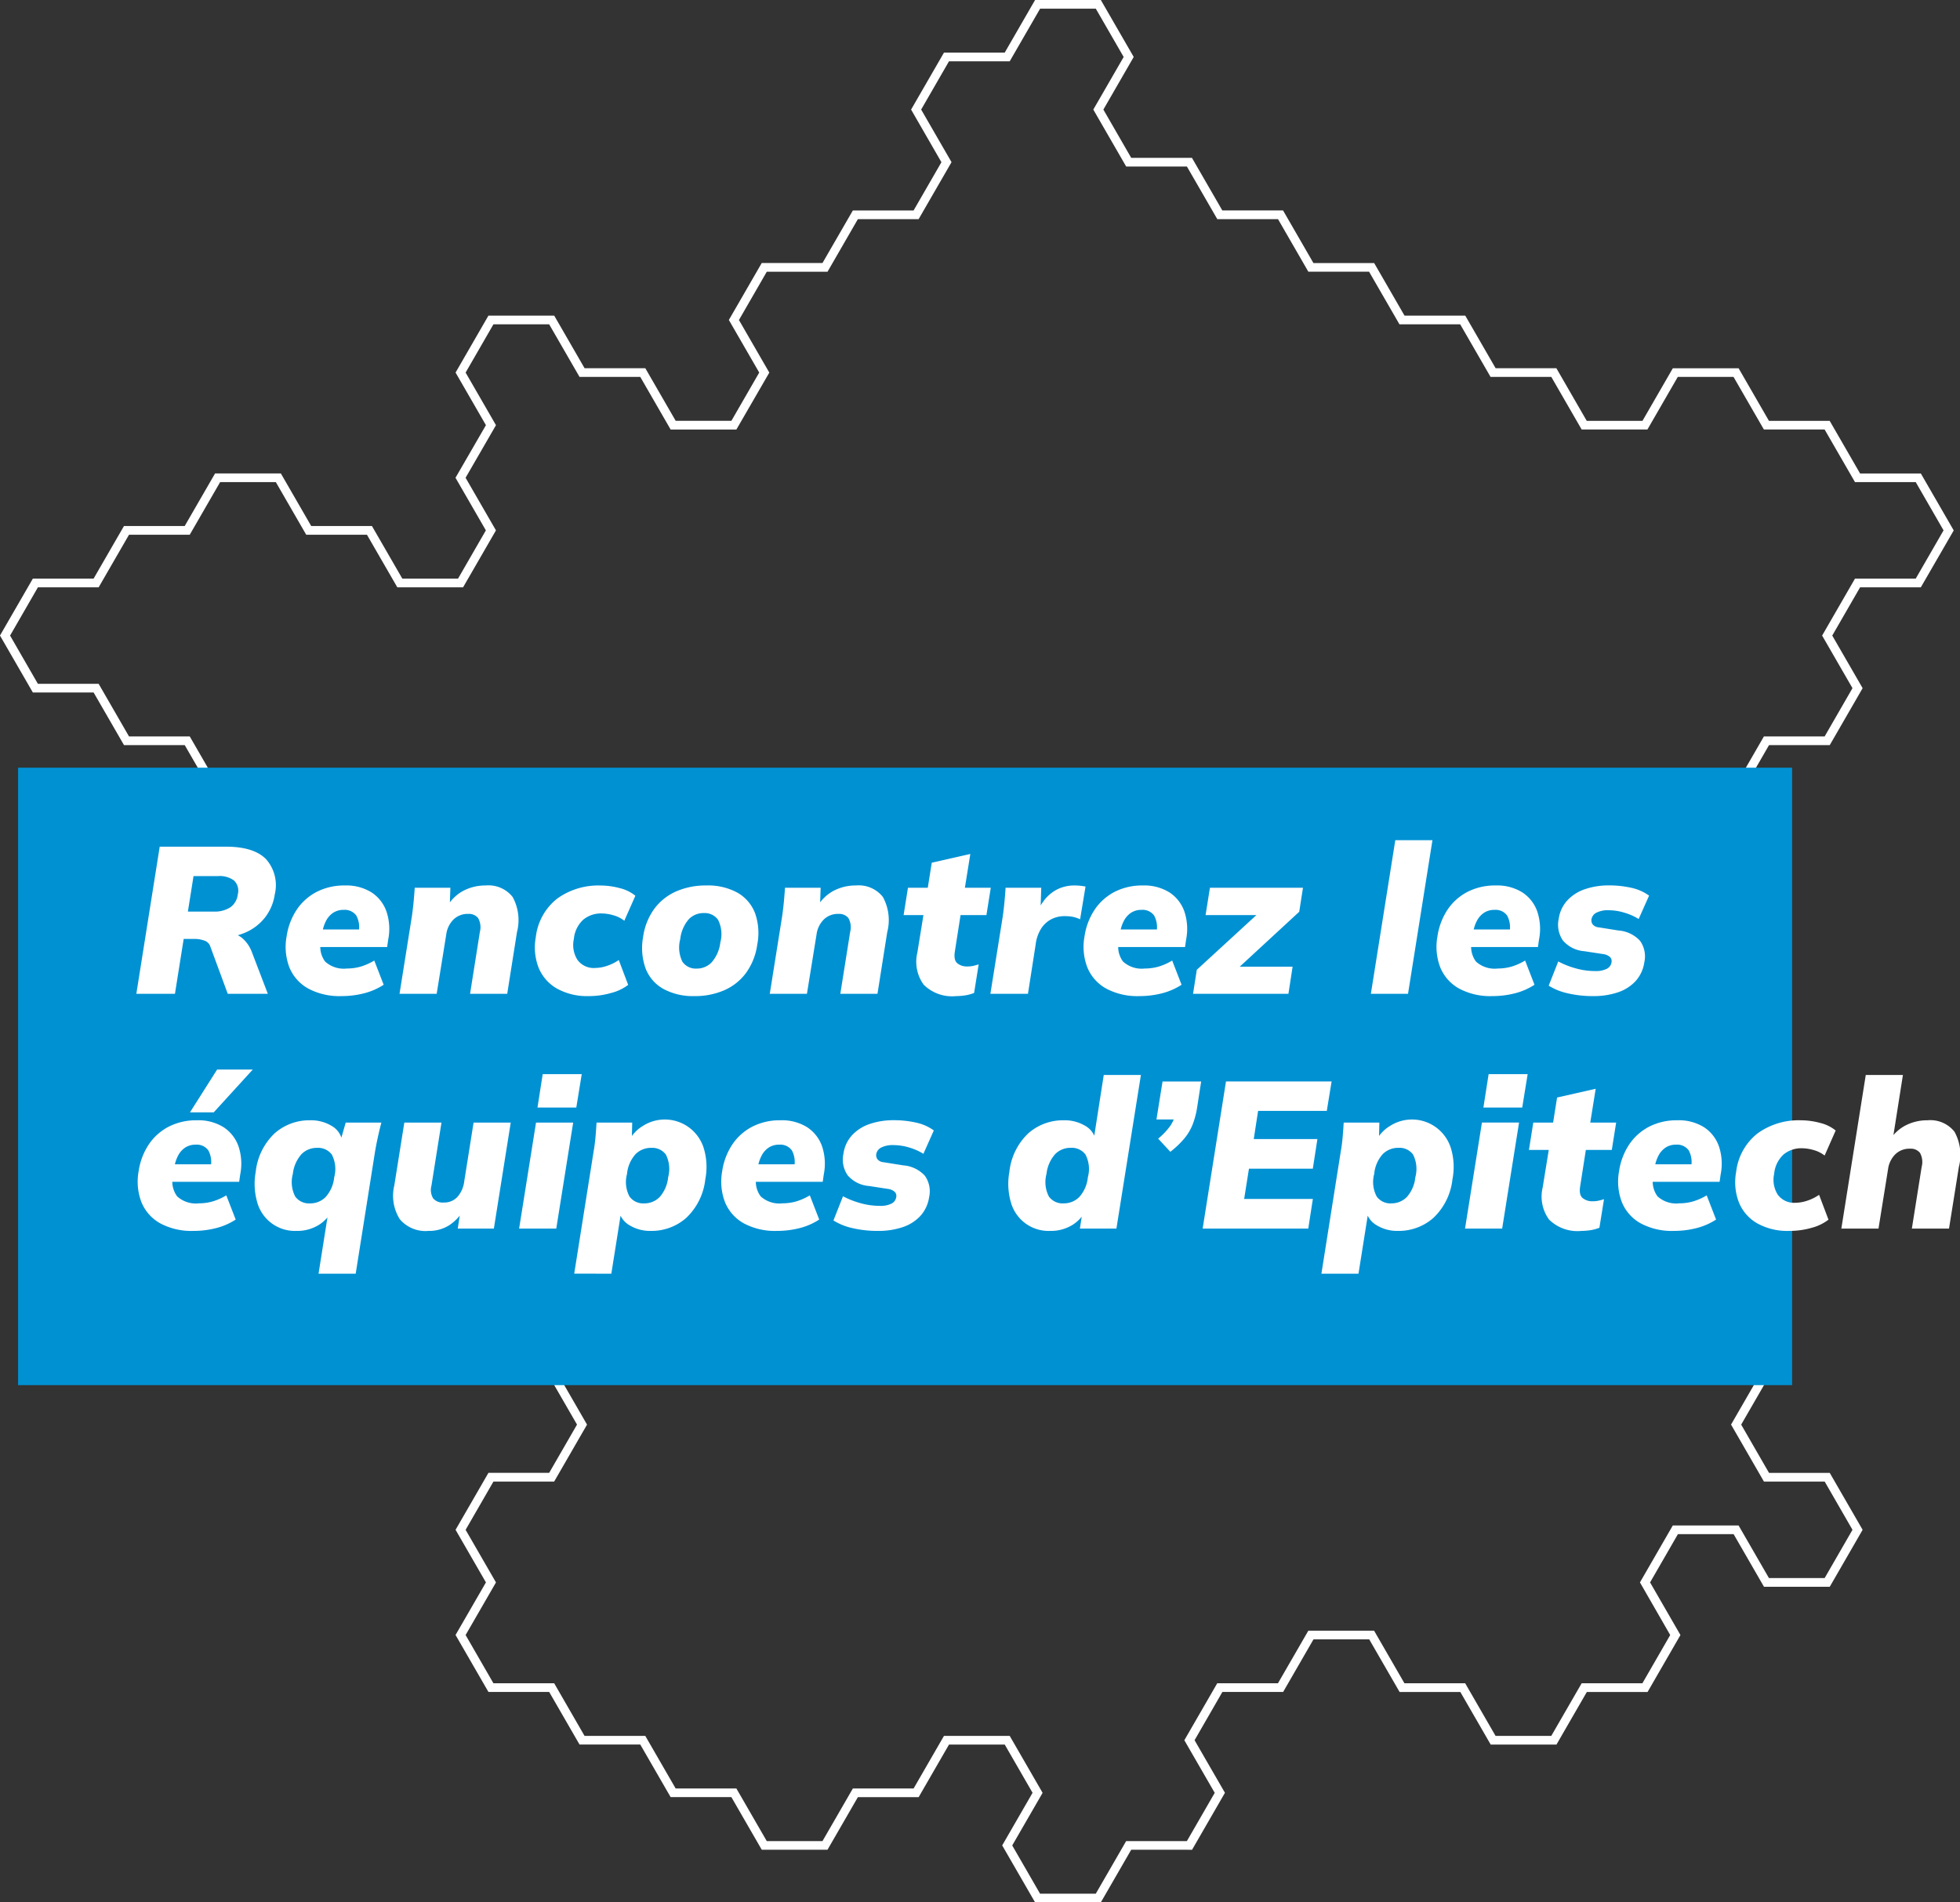 <?xml version="1.0" encoding="UTF-8"?>
<svg xmlns="http://www.w3.org/2000/svg" width="225.382" height="218.752" viewBox="0 0 225.382 218.752">
  <rect x="0" y="0" width="225.382" height="218.752" fill="#333333" stroke="none"/>
  <g transform="translate(-1636.922 -113.723)">
    <path d="M118.446-.5h7.562l3.781,6.549L126.3,12.1l3.2,5.549h6.984l3.493,6.049h6.984l3.492,6.049h6.984l3.493,6.049h6.984l3.492,6.048h6.985l.145.25,3.347,5.8h6.407l3.492-6.049h7.562l.145.25,3.348,5.8h6.984l3.492,6.049H220.3l.145.25,3.637,6.3L220.3,67.035h-6.985l-3.2,5.549,3.492,6.049-3.78,6.549h-6.984l-3.2,5.549,3.492,6.048-3.781,6.549h-6.985l-3.492,6.048h-6.984l-3.2,5.549,3.2,5.549h6.407l3.492-6.049h7.562l.145.25,3.636,6.3-3.492,6.049,3.492,6.049-3.492,6.048,3.492,6.049-3.492,6.048,3.492,6.049-3.492,6.049,3.2,5.549h6.984l3.78,6.549-3.78,6.549h-7.561l-.145-.25-3.348-5.8h-6.407l-3.2,5.549,3.492,6.049-3.78,6.548h-6.984l-3.492,6.049h-7.563l-3.492-6.049h-6.984l-.145-.25-3.348-5.8h-6.407l-3.492,6.048h-6.984l-3.2,5.549,3.493,6.048-3.781,6.549H129.5l-3.492,6.048h-7.562l-3.781-6.548,3.492-6.049-3.2-5.548h-6.407l-3.492,6.048H98.07L94.578,212.2H87.016l-3.492-6.049H76.539l-3.492-6.048H66.063l-3.492-6.049H55.586l-3.78-6.548L55.3,181.46l-3.492-6.049,3.78-6.549h6.985l3.2-5.549-3.492-6.049,3.492-6.049-3.492-6.048,3.492-6.049-3.415-5.914v-.268l.067-.116,3.348-5.8-3.2-5.549H55.586l-3.492-6.049H45.11l-3.782-6.549,3.493-6.048-3.2-5.549H34.633l-3.492-6.048H24.157l-3.493-6.049H13.68l-3.492-6.049H3.2l-.145-.25-3.636-6.3L3.2,66.035h6.985l3.492-6.048h6.984l3.493-6.049h7.562l3.492,6.049h6.984l3.493,6.048h6.407l3.2-5.548-3.492-6.049L55.3,48.39l-3.492-6.049,3.78-6.548h7.563l3.492,6.048h6.984l3.492,6.049h6.407l3.2-5.549-3.492-6.048,3.781-6.549H94L97.492,23.7h6.985l3.2-5.548L104.189,12.1l3.781-6.549h6.984Zm6.985,1h-6.408l-3.492,6.049h-6.984l-3.2,5.549,3.492,6.049L105.055,24.7H98.07l-3.492,6.049H87.594l-3.2,5.549,3.492,6.048L84.1,48.89H76.539l-3.492-6.049H66.063l-3.492-6.048H56.163l-3.2,5.549,3.492,6.049L52.96,54.439l3.492,6.049-3.781,6.548H45.11l-3.493-6.048H34.633l-3.492-6.049H24.734l-3.493,6.049H14.258l-3.492,6.048H3.781l-3.2,5.549,3.2,5.549h6.985l3.492,6.049h6.984l3.493,6.049h6.984l3.492,6.048h6.984l3.782,6.549-3.493,6.048,3.2,5.549h6.984l3.492,6.049h6.985l3.781,6.549-3.492,6.049,3.492,6.048-3.492,6.049,3.492,6.048-3.492,6.049,3.492,6.049-3.781,6.549H56.163l-3.2,5.549,3.492,6.049-3.492,6.049,3.2,5.549h6.985l3.492,6.049h6.984l3.492,6.048H84.1l3.492,6.049H94l3.492-6.049h6.985l3.492-6.048h7.561l3.781,6.548-3.492,6.049,3.2,5.548h6.408l3.492-6.048h6.984l3.2-5.549-3.493-6.048,3.781-6.549h6.984l3.492-6.048h7.562l3.492,6.048h6.984l3.492,6.049h6.408l3.492-6.049h6.984l3.2-5.549L188,181.46l3.78-6.549h7.562l3.492,6.049h6.407l3.2-5.549-3.2-5.549h-6.984l-3.781-6.549,3.492-6.049-3.492-6.049,3.492-6.048-3.492-6.049,3.492-6.048-3.492-6.049,3.492-6.049-3.2-5.548h-6.408l-3.492,6.049h-7.562l-3.78-6.549,3.78-6.549h6.984l3.492-6.048h6.985l3.2-5.549-3.492-6.048,3.781-6.549h6.984l3.2-5.549-3.492-6.048,3.78-6.549h6.985l3.2-5.548-3.2-5.549h-6.985l-3.492-6.049h-6.984l-3.492-6.049h-6.408l-3.492,6.049h-7.562l-3.492-6.049h-6.985l-3.492-6.048h-6.984l-3.493-6.049h-6.984L146.383,24.7H139.4l-3.493-6.049h-6.984L125.142,12.1l3.492-6.049Z" transform="translate(1637.5 114.223)" fill="#fff"></path>
    <rect width="204" height="71" transform="translate(1639 202)" fill="#0091d3"></rect>
    <path d="M.6,0,3.288-16.92h7.584q3.24,0,4.644,1.44a4.5,4.5,0,0,1,1,4.056A5.629,5.629,0,0,1,15.384-8.76a5.8,5.8,0,0,1-2.3,1.74,8.1,8.1,0,0,1-3.24.612l.072-.6h1.08a2.668,2.668,0,0,1,1.764.588,3.951,3.951,0,0,1,1.116,1.6L15.72,0H11.112L9.12-5.4a1.08,1.08,0,0,0-.7-.72,3.421,3.421,0,0,0-1.176-.192h-1.2L5.04,0ZM6.528-9.456H9.456a3.313,3.313,0,0,0,1.968-.5,2.1,2.1,0,0,0,.84-1.464,1.651,1.651,0,0,0-.42-1.6,2.777,2.777,0,0,0-1.86-.516H7.176ZM24.192.264a7.578,7.578,0,0,1-3.84-.876A4.9,4.9,0,0,1,18.2-3.036,6.6,6.6,0,0,1,17.88-6.6a7.491,7.491,0,0,1,1.188-3.108,6.18,6.18,0,0,1,2.3-2.028,6.922,6.922,0,0,1,3.2-.72,5.471,5.471,0,0,1,3.084.8,4.333,4.333,0,0,1,1.716,2.208,6.313,6.313,0,0,1,.192,3.228l-.12.84H21.264l.312-2.016h5.04l-.48.432a2.811,2.811,0,0,0-.24-2.028,1.627,1.627,0,0,0-1.44-.66,2.156,2.156,0,0,0-1.224.336,2.483,2.483,0,0,0-.816.924,4.273,4.273,0,0,0-.432,1.332L21.816-6a2.846,2.846,0,0,0,.492,2.292,3.181,3.181,0,0,0,2.508.8,5.694,5.694,0,0,0,1.572-.216,6.819,6.819,0,0,0,1.572-.7l1.08,2.784a7.5,7.5,0,0,1-2.256.984A10.459,10.459,0,0,1,24.192.264ZM30.864,0,32.28-8.88q.12-.816.2-1.656t.132-1.656h4.1l-.072,2.112-.288.024a4.7,4.7,0,0,1,1.872-1.8,5.423,5.423,0,0,1,2.544-.6,3.531,3.531,0,0,1,3.1,1.32,5.527,5.527,0,0,1,.5,4.056L43.248,0H38.976L40.1-7.1a2.143,2.143,0,0,0-.2-1.608,1.352,1.352,0,0,0-1.14-.48,2.314,2.314,0,0,0-1.692.648,2.964,2.964,0,0,0-.828,1.7L35.136,0ZM52.632.264a7.115,7.115,0,0,1-3.684-.876,4.887,4.887,0,0,1-2.1-2.412,6.481,6.481,0,0,1-.312-3.5,6.569,6.569,0,0,1,2.484-4.44,8.082,8.082,0,0,1,4.956-1.488,8.57,8.57,0,0,1,2.208.3,4.509,4.509,0,0,1,1.8.876L56.712-8.4a3.524,3.524,0,0,0-1.236-.624,4.957,4.957,0,0,0-1.4-.216,3.188,3.188,0,0,0-2.064.7,3.416,3.416,0,0,0-1.1,2.232,3.2,3.2,0,0,0,.4,2.388,2.316,2.316,0,0,0,2.076.948,4.314,4.314,0,0,0,1.332-.24,5.233,5.233,0,0,0,1.356-.672l1.08,2.856A5.371,5.371,0,0,1,55.212-.1,9.179,9.179,0,0,1,52.632.264ZM64.8.264a7.134,7.134,0,0,1-3.6-.828,4.58,4.58,0,0,1-2.04-2.352,6.971,6.971,0,0,1-.288-3.612,7.169,7.169,0,0,1,1.32-3.288,6.271,6.271,0,0,1,2.532-1.98,8.459,8.459,0,0,1,3.4-.66,7.052,7.052,0,0,1,3.6.828,4.613,4.613,0,0,1,2.016,2.34A6.844,6.844,0,0,1,72-5.664a7.247,7.247,0,0,1-1.308,3.288A6.2,6.2,0,0,1,68.184-.4,8.374,8.374,0,0,1,64.8.264ZM65.04-2.9a2.338,2.338,0,0,0,1.728-.732A4.181,4.181,0,0,0,67.752-5.9a3.657,3.657,0,0,0-.264-2.616,1.881,1.881,0,0,0-1.632-.768,2.345,2.345,0,0,0-1.74.72,4.2,4.2,0,0,0-.972,2.28,3.7,3.7,0,0,0,.252,2.6A1.864,1.864,0,0,0,65.04-2.9ZM73.44,0l1.416-8.88q.12-.816.2-1.656t.132-1.656h4.1l-.072,2.112-.288.024a4.7,4.7,0,0,1,1.872-1.8,5.423,5.423,0,0,1,2.544-.6,3.531,3.531,0,0,1,3.1,1.32,5.527,5.527,0,0,1,.5,4.056L85.824,0H81.552L82.68-7.1a2.143,2.143,0,0,0-.2-1.608,1.352,1.352,0,0,0-1.14-.48,2.314,2.314,0,0,0-1.692.648,2.964,2.964,0,0,0-.828,1.7L77.712,0ZM94.872.264A4.627,4.627,0,0,1,91.14-1.044a4.485,4.485,0,0,1-.732-3.684l.7-4.32h-2.28l.5-3.144h2.28l.456-2.88L96.5-16.08l-.624,3.888h2.976l-.5,3.144H95.376L94.728-4.9Q94.56-3.888,95-3.516a1.715,1.715,0,0,0,1.14.372,3.148,3.148,0,0,0,.66-.06q.276-.06.66-.18L96.936-.1a4.73,4.73,0,0,1-1.068.288A7.209,7.209,0,0,1,94.872.264ZM98.808,0l1.416-8.856q.12-.84.2-1.68t.132-1.656h4.1l-.12,3.744h-.72a7.628,7.628,0,0,1,1.14-2.256,4.441,4.441,0,0,1,1.572-1.32,4.384,4.384,0,0,1,1.944-.432,6.111,6.111,0,0,1,.7.036q.312.036.576.084l-.624,3.768a3.957,3.957,0,0,0-.852-.288,5.135,5.135,0,0,0-.948-.072,3.26,3.26,0,0,0-1.5.348,3.107,3.107,0,0,0-1.164,1.056,4.429,4.429,0,0,0-.648,1.86L103.128,0Zm17.136.264a7.578,7.578,0,0,1-3.84-.876,4.9,4.9,0,0,1-2.148-2.424,6.6,6.6,0,0,1-.324-3.564,7.491,7.491,0,0,1,1.188-3.108,6.18,6.18,0,0,1,2.3-2.028,6.922,6.922,0,0,1,3.2-.72,5.471,5.471,0,0,1,3.084.8,4.333,4.333,0,0,1,1.716,2.208,6.313,6.313,0,0,1,.192,3.228l-.12.84h-8.184l.312-2.016h5.04l-.48.432a2.812,2.812,0,0,0-.24-2.028,1.627,1.627,0,0,0-1.44-.66,2.156,2.156,0,0,0-1.224.336,2.483,2.483,0,0,0-.816.924,4.273,4.273,0,0,0-.432,1.332L113.568-6a2.846,2.846,0,0,0,.492,2.292,3.181,3.181,0,0,0,2.508.8,5.694,5.694,0,0,0,1.572-.216,6.819,6.819,0,0,0,1.572-.7l1.08,2.784a7.5,7.5,0,0,1-2.256.984A10.459,10.459,0,0,1,115.944.264ZM122.112,0l.432-2.76,7.92-7.272-.168.984h-6.744l.5-3.144h10.7l-.432,2.76L126.312-2.04l.168-1.08h7.08L133.08,0ZM142.56,0l2.808-17.664h4.272L146.832,0Zm13.968.264a7.578,7.578,0,0,1-3.84-.876,4.9,4.9,0,0,1-2.148-2.424,6.6,6.6,0,0,1-.324-3.564A7.491,7.491,0,0,1,151.4-9.708a6.18,6.18,0,0,1,2.3-2.028,6.922,6.922,0,0,1,3.2-.72,5.471,5.471,0,0,1,3.084.8,4.333,4.333,0,0,1,1.716,2.208,6.313,6.313,0,0,1,.192,3.228l-.12.84H153.6l.312-2.016h5.04l-.48.432a2.812,2.812,0,0,0-.24-2.028,1.627,1.627,0,0,0-1.44-.66,2.156,2.156,0,0,0-1.224.336,2.483,2.483,0,0,0-.816.924,4.273,4.273,0,0,0-.432,1.332L154.152-6a2.846,2.846,0,0,0,.492,2.292,3.181,3.181,0,0,0,2.508.8,5.694,5.694,0,0,0,1.572-.216,6.819,6.819,0,0,0,1.572-.7l1.08,2.784a7.5,7.5,0,0,1-2.256.984A10.459,10.459,0,0,1,156.528.264Zm11.616,0A12.553,12.553,0,0,1,165.18-.06a6.941,6.941,0,0,1-2.172-.876l1.1-2.784a9.69,9.69,0,0,0,2,.792,8.215,8.215,0,0,0,2.22.312A2.8,2.8,0,0,0,169.7-2.88a.993.993,0,0,0,.528-.72.658.658,0,0,0-.168-.624,1.4,1.4,0,0,0-.744-.336L167.088-4.9a3.561,3.561,0,0,1-2.448-1.236,3.18,3.18,0,0,1-.48-2.484,3.931,3.931,0,0,1,.984-2.112,4.866,4.866,0,0,1,2.04-1.3,8.393,8.393,0,0,1,2.76-.432,11.437,11.437,0,0,1,2.568.276,5.409,5.409,0,0,1,2.04.9l-1.2,2.688a6.46,6.46,0,0,0-1.62-.72,6.161,6.161,0,0,0-1.788-.288,2.916,2.916,0,0,0-1.464.288,1.054,1.054,0,0,0-.552.744.792.792,0,0,0,.144.6.992.992,0,0,0,.7.336l2.256.36a3.745,3.745,0,0,1,2.484,1.188A3.091,3.091,0,0,1,174-3.6a4.07,4.07,0,0,1-1.02,2.16,4.86,4.86,0,0,1-2.052,1.284A8.693,8.693,0,0,1,168.144.264Zm-160.968,27a7.578,7.578,0,0,1-3.84-.876,4.9,4.9,0,0,1-2.148-2.424A6.6,6.6,0,0,1,.864,20.4a7.491,7.491,0,0,1,1.188-3.108,6.18,6.18,0,0,1,2.3-2.028,6.922,6.922,0,0,1,3.2-.72,5.471,5.471,0,0,1,3.084.8,4.333,4.333,0,0,1,1.716,2.208,6.313,6.313,0,0,1,.192,3.228l-.12.84H4.248l.312-2.016H9.6l-.48.432a2.811,2.811,0,0,0-.24-2.028,1.627,1.627,0,0,0-1.44-.66,2.156,2.156,0,0,0-1.224.336,2.483,2.483,0,0,0-.816.924,4.273,4.273,0,0,0-.432,1.332L4.8,21a2.846,2.846,0,0,0,.492,2.292,3.181,3.181,0,0,0,2.508.8,5.694,5.694,0,0,0,1.572-.216,6.819,6.819,0,0,0,1.572-.7l1.08,2.784a7.5,7.5,0,0,1-2.256.984A10.459,10.459,0,0,1,7.176,27.264ZM6.768,13.632l3.12-4.92h4.1L9.5,13.632ZM21.552,32.184,22.7,24.936l.456-.12a4.215,4.215,0,0,1-1.6,1.776,4.7,4.7,0,0,1-2.556.672A4.491,4.491,0,0,1,14.508,24a7.63,7.63,0,0,1-.18-3.528,7.133,7.133,0,0,1,2.2-4.452,6.036,6.036,0,0,1,4.068-1.476,4.573,4.573,0,0,1,2.448.636,2.466,2.466,0,0,1,1.224,1.692l-.216.1.624-2.16h4.1q-.216.816-.4,1.656t-.324,1.656L25.824,32.184ZM20.568,24.1a2.472,2.472,0,0,0,1.8-.732,3.96,3.96,0,0,0,.984-2.268,3.6,3.6,0,0,0-.276-2.616,1.963,1.963,0,0,0-1.692-.768,2.453,2.453,0,0,0-1.788.72,4.088,4.088,0,0,0-1,2.28,3.592,3.592,0,0,0,.276,2.6A1.952,1.952,0,0,0,20.568,24.1ZM34.2,27.264a3.856,3.856,0,0,1-3.312-1.356,5.073,5.073,0,0,1-.624-3.876l1.152-7.224h4.272l-1.152,7.248a1.888,1.888,0,0,0,.192,1.464,1.434,1.434,0,0,0,1.224.48,2.038,2.038,0,0,0,1.584-.66A3.264,3.264,0,0,0,38.3,21.6l1.08-6.792h4.272L41.712,27H37.56l.336-2.184h.36a5.248,5.248,0,0,1-1.7,1.812A4.314,4.314,0,0,1,34.2,27.264ZM44.616,27,46.56,14.808h4.272L48.888,27Zm2.112-13.92.6-3.84h4.488l-.624,3.84Zm4.224,19.1L53.184,18.12q.144-.816.216-1.656t.12-1.656h4.1l-.048,2.16h-.36a4.251,4.251,0,0,1,1.6-1.752,4.685,4.685,0,0,1,7.044,2.568,7.417,7.417,0,0,1,.168,3.552,7.163,7.163,0,0,1-2.2,4.44,6.007,6.007,0,0,1-4.068,1.488,4.527,4.527,0,0,1-2.424-.636,2.55,2.55,0,0,1-1.248-1.692h.288l-1.152,7.248ZM58.968,24.1a2.461,2.461,0,0,0,1.812-.732,4.009,4.009,0,0,0,.972-2.268,3.657,3.657,0,0,0-.264-2.616,1.931,1.931,0,0,0-1.68-.768,2.494,2.494,0,0,0-1.8.72,3.926,3.926,0,0,0-.984,2.28,3.541,3.541,0,0,0,.288,2.6A1.933,1.933,0,0,0,58.968,24.1ZM74.28,27.264a7.578,7.578,0,0,1-3.84-.876,4.9,4.9,0,0,1-2.148-2.424,6.6,6.6,0,0,1-.324-3.564,7.491,7.491,0,0,1,1.188-3.108,6.18,6.18,0,0,1,2.3-2.028,6.922,6.922,0,0,1,3.2-.72,5.471,5.471,0,0,1,3.084.8,4.333,4.333,0,0,1,1.716,2.208,6.313,6.313,0,0,1,.192,3.228l-.12.84H71.352l.312-2.016H76.7l-.48.432a2.812,2.812,0,0,0-.24-2.028,1.627,1.627,0,0,0-1.44-.66,2.156,2.156,0,0,0-1.224.336,2.483,2.483,0,0,0-.816.924,4.273,4.273,0,0,0-.432,1.332L71.9,21a2.846,2.846,0,0,0,.492,2.292,3.181,3.181,0,0,0,2.508.8,5.694,5.694,0,0,0,1.572-.216,6.819,6.819,0,0,0,1.572-.7l1.08,2.784a7.5,7.5,0,0,1-2.256.984A10.459,10.459,0,0,1,74.28,27.264Zm11.616,0a12.553,12.553,0,0,1-2.964-.324,6.941,6.941,0,0,1-2.172-.876l1.1-2.784a9.69,9.69,0,0,0,2,.792,8.215,8.215,0,0,0,2.22.312,2.8,2.8,0,0,0,1.368-.264.993.993,0,0,0,.528-.72.658.658,0,0,0-.168-.624,1.4,1.4,0,0,0-.744-.336L84.84,22.1a3.561,3.561,0,0,1-2.448-1.236,3.18,3.18,0,0,1-.48-2.484,3.931,3.931,0,0,1,.984-2.112,4.866,4.866,0,0,1,2.04-1.3,8.393,8.393,0,0,1,2.76-.432,11.437,11.437,0,0,1,2.568.276,5.409,5.409,0,0,1,2.04.9l-1.2,2.688a6.46,6.46,0,0,0-1.62-.72A6.161,6.161,0,0,0,87.7,17.4a2.916,2.916,0,0,0-1.464.288,1.054,1.054,0,0,0-.552.744.792.792,0,0,0,.144.6.992.992,0,0,0,.7.336l2.256.36a3.745,3.745,0,0,1,2.484,1.188,3.091,3.091,0,0,1,.492,2.484,4.07,4.07,0,0,1-1.02,2.16,4.86,4.86,0,0,1-2.052,1.284A8.693,8.693,0,0,1,85.9,27.264Zm19.776,0a4.491,4.491,0,0,1-4.5-3.264,7.63,7.63,0,0,1-.18-3.528,7.133,7.133,0,0,1,2.2-4.452,6.036,6.036,0,0,1,4.068-1.476,4.573,4.573,0,0,1,2.448.636,2.466,2.466,0,0,1,1.224,1.692h-.264l1.176-7.536h4.272L113.3,27h-4.2l.336-2.184h.384a4.215,4.215,0,0,1-1.6,1.776A4.7,4.7,0,0,1,105.672,27.264Zm1.56-3.168a2.472,2.472,0,0,0,1.8-.732,3.96,3.96,0,0,0,.984-2.268,3.6,3.6,0,0,0-.276-2.616,1.963,1.963,0,0,0-1.692-.768,2.453,2.453,0,0,0-1.788.72,4.088,4.088,0,0,0-1,2.28,3.591,3.591,0,0,0,.276,2.6A1.952,1.952,0,0,0,107.232,24.1ZM119.5,18.168,118.1,16.656a7.673,7.673,0,0,0,1.44-1.536,5,5,0,0,0,.672-1.7l.792,1.032h-3.1l.7-4.368h4.44l-.48,3.1A9.5,9.5,0,0,1,122.076,15a5.918,5.918,0,0,1-.936,1.6A10.449,10.449,0,0,1,119.5,18.168ZM123.216,27,125.9,10.08h12.144l-.552,3.384h-7.9l-.5,3.24h7.32l-.528,3.408h-7.344l-.552,3.48h7.9L135.36,27Zm13.656,5.184L139.1,18.12q.144-.816.216-1.656t.12-1.656h4.1l-.048,2.16h-.36a4.251,4.251,0,0,1,1.6-1.752,4.685,4.685,0,0,1,7.044,2.568,7.417,7.417,0,0,1,.168,3.552,7.163,7.163,0,0,1-2.2,4.44,6.007,6.007,0,0,1-4.068,1.488,4.527,4.527,0,0,1-2.424-.636,2.55,2.55,0,0,1-1.248-1.692h.288l-1.152,7.248Zm8.016-8.088a2.461,2.461,0,0,0,1.812-.732,4.009,4.009,0,0,0,.972-2.268,3.657,3.657,0,0,0-.264-2.616,1.931,1.931,0,0,0-1.68-.768,2.494,2.494,0,0,0-1.8.72,3.926,3.926,0,0,0-.984,2.28,3.541,3.541,0,0,0,.288,2.6A1.933,1.933,0,0,0,144.888,24.1Zm8.5,2.9,1.944-12.192H159.6L157.656,27ZM155.5,13.08l.6-3.84h4.488l-.624,3.84Zm11.28,14.184a4.627,4.627,0,0,1-3.732-1.308,4.485,4.485,0,0,1-.732-3.684l.7-4.32h-2.28l.5-3.144h2.28l.456-2.88,4.44-1.008-.624,3.888h2.976l-.5,3.144H167.28l-.648,4.152q-.168,1.008.276,1.38a1.715,1.715,0,0,0,1.14.372,3.148,3.148,0,0,0,.66-.06q.276-.06.66-.18L168.84,26.9a4.729,4.729,0,0,1-1.068.288A7.209,7.209,0,0,1,166.776,27.264Zm10.632,0a7.578,7.578,0,0,1-3.84-.876,4.9,4.9,0,0,1-2.148-2.424A6.6,6.6,0,0,1,171.1,20.4a7.491,7.491,0,0,1,1.188-3.108,6.18,6.18,0,0,1,2.3-2.028,6.922,6.922,0,0,1,3.2-.72,5.471,5.471,0,0,1,3.084.8,4.333,4.333,0,0,1,1.716,2.208,6.313,6.313,0,0,1,.192,3.228l-.12.84H174.48l.312-2.016h5.04l-.48.432a2.812,2.812,0,0,0-.24-2.028,1.627,1.627,0,0,0-1.44-.66,2.156,2.156,0,0,0-1.224.336,2.483,2.483,0,0,0-.816.924,4.273,4.273,0,0,0-.432,1.332L175.032,21a2.846,2.846,0,0,0,.492,2.292,3.181,3.181,0,0,0,2.508.8,5.694,5.694,0,0,0,1.572-.216,6.819,6.819,0,0,0,1.572-.7l1.08,2.784a7.5,7.5,0,0,1-2.256.984A10.459,10.459,0,0,1,177.408,27.264Zm13.248,0a7.115,7.115,0,0,1-3.684-.876,4.887,4.887,0,0,1-2.1-2.412,6.481,6.481,0,0,1-.312-3.5,6.569,6.569,0,0,1,2.484-4.44A8.082,8.082,0,0,1,192,14.544a8.57,8.57,0,0,1,2.208.3,4.508,4.508,0,0,1,1.8.876l-1.272,2.88a3.525,3.525,0,0,0-1.236-.624,4.957,4.957,0,0,0-1.4-.216,3.188,3.188,0,0,0-2.064.7,3.416,3.416,0,0,0-1.1,2.232,3.205,3.205,0,0,0,.4,2.388,2.316,2.316,0,0,0,2.076.948,4.314,4.314,0,0,0,1.332-.24,5.233,5.233,0,0,0,1.356-.672l1.08,2.856a5.371,5.371,0,0,1-1.932.936A9.179,9.179,0,0,1,190.656,27.264Zm6-.264,2.808-17.664h4.272l-1.2,7.608h-.384a4.7,4.7,0,0,1,1.872-1.8,5.423,5.423,0,0,1,2.544-.6,3.531,3.531,0,0,1,3.1,1.32,5.527,5.527,0,0,1,.5,4.056L209.04,27h-4.272l1.128-7.1a2.191,2.191,0,0,0-.192-1.608,1.346,1.346,0,0,0-1.152-.48,2.314,2.314,0,0,0-1.692.648,2.964,2.964,0,0,0-.828,1.7l-1.1,6.84Z" transform="translate(1652 228)" fill="#fff"></path>
  </g>
</svg>
